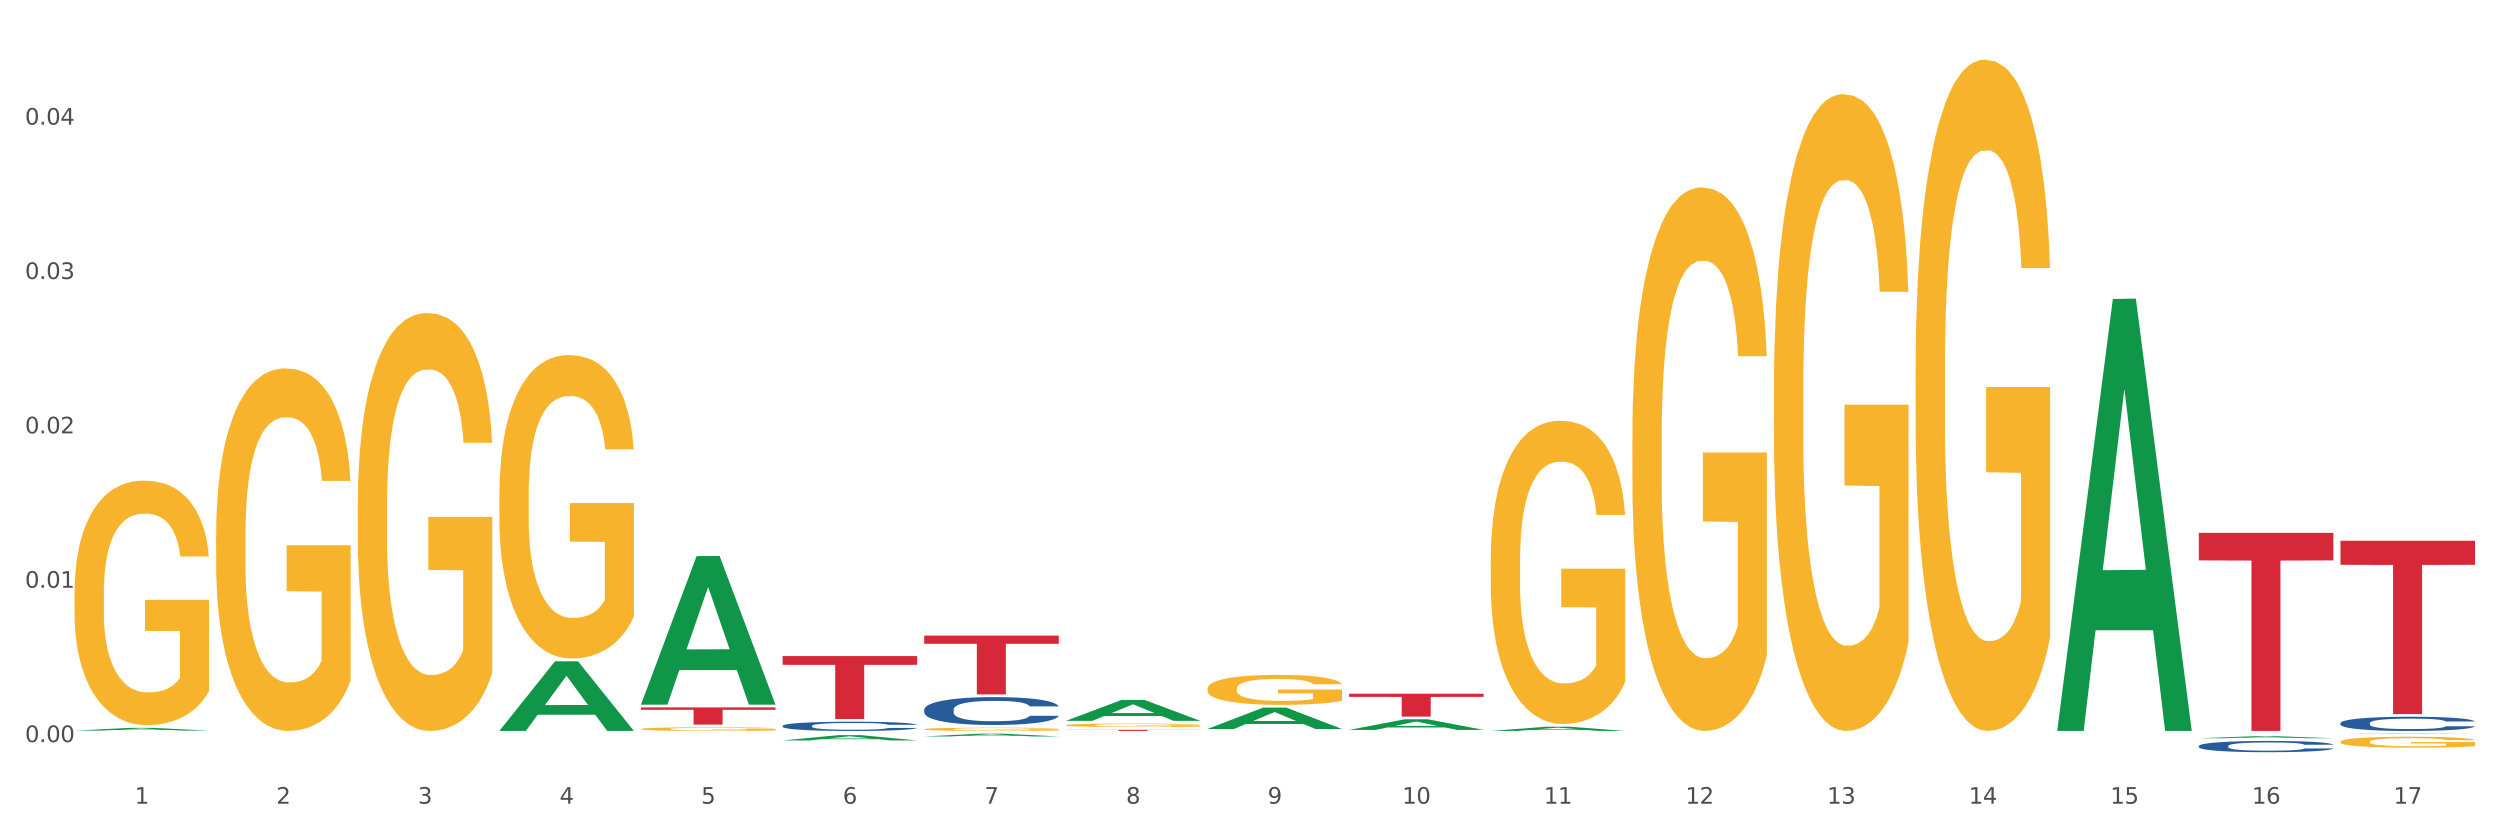 <?xml version="1.0" encoding="utf-8" standalone="no"?>
<!DOCTYPE svg PUBLIC "-//W3C//DTD SVG 1.1//EN"
  "http://www.w3.org/Graphics/SVG/1.1/DTD/svg11.dtd">
<svg xmlns:xlink="http://www.w3.org/1999/xlink" width="1080pt" height="360pt" viewBox="0 0 1080 360" xmlns="http://www.w3.org/2000/svg" version="1.1">
 <rect x="0" y="0" width="1080" height="360" fill="#333333" stroke="none"/>
 <defs>
  <style type="text/css">*{stroke-linejoin: round; stroke-linecap: butt}</style>
 </defs>
 <g id="figure_1">
  <g id="patch_1">
   <path d="M 0 360 
L 1080 360 
L 1080 0 
L 0 0 
z
" style="fill: #ffffff; stroke: #ffffff; stroke-linejoin: miter"/>
  </g>
  <g id="axes_1">
   <g id="matplotlib.axis_1">
    <g id="xtick_1">
     <g id="text_1">
      <!-- 1 -->
      <g style="fill: #4d4d4d" transform="translate(58.182 347.204) scale(0.096 -0.096)">
       <defs>
        <path id="DejaVuSans-31" d="M 794 531 
L 1825 531 
L 1825 4091 
L 703 3866 
L 703 4441 
L 1819 4666 
L 2450 4666 
L 2450 531 
L 3481 531 
L 3481 0 
L 794 0 
L 794 531 
z
" transform="scale(0.016)"/>
       </defs>
       <use xlink:href="#DejaVuSans-31"/>
      </g>
     </g>
    </g>
    <g id="xtick_2">
     <g id="text_2">
      <!-- 2 -->
      <g style="fill: #4d4d4d" transform="translate(119.364 347.204) scale(0.096 -0.096)">
       <defs>
        <path id="DejaVuSans-32" d="M 1228 531 
L 3431 531 
L 3431 0 
L 469 0 
L 469 531 
Q 828 903 1448 1529 
Q 2069 2156 2228 2338 
Q 2531 2678 2651 2914 
Q 2772 3150 2772 3378 
Q 2772 3750 2511 3984 
Q 2250 4219 1831 4219 
Q 1534 4219 1204 4116 
Q 875 4013 500 3803 
L 500 4441 
Q 881 4594 1212 4672 
Q 1544 4750 1819 4750 
Q 2544 4750 2975 4387 
Q 3406 4025 3406 3419 
Q 3406 3131 3298 2873 
Q 3191 2616 2906 2266 
Q 2828 2175 2409 1742 
Q 1991 1309 1228 531 
z
" transform="scale(0.016)"/>
       </defs>
       <use xlink:href="#DejaVuSans-32"/>
      </g>
     </g>
    </g>
    <g id="xtick_3">
     <g id="text_3">
      <!-- 3 -->
      <g style="fill: #4d4d4d" transform="translate(180.545 347.204) scale(0.096 -0.096)">
       <defs>
        <path id="DejaVuSans-33" d="M 2597 2516 
Q 3050 2419 3304 2112 
Q 3559 1806 3559 1356 
Q 3559 666 3084 287 
Q 2609 -91 1734 -91 
Q 1441 -91 1130 -33 
Q 819 25 488 141 
L 488 750 
Q 750 597 1062 519 
Q 1375 441 1716 441 
Q 2309 441 2620 675 
Q 2931 909 2931 1356 
Q 2931 1769 2642 2001 
Q 2353 2234 1838 2234 
L 1294 2234 
L 1294 2753 
L 1863 2753 
Q 2328 2753 2575 2939 
Q 2822 3125 2822 3475 
Q 2822 3834 2567 4026 
Q 2313 4219 1838 4219 
Q 1578 4219 1281 4162 
Q 984 4106 628 3988 
L 628 4550 
Q 988 4650 1302 4700 
Q 1616 4750 1894 4750 
Q 2613 4750 3031 4423 
Q 3450 4097 3450 3541 
Q 3450 3153 3228 2886 
Q 3006 2619 2597 2516 
z
" transform="scale(0.016)"/>
       </defs>
       <use xlink:href="#DejaVuSans-33"/>
      </g>
     </g>
    </g>
    <g id="xtick_4">
     <g id="text_4">
      <!-- 4 -->
      <g style="fill: #4d4d4d" transform="translate(241.726 347.204) scale(0.096 -0.096)">
       <defs>
        <path id="DejaVuSans-34" d="M 2419 4116 
L 825 1625 
L 2419 1625 
L 2419 4116 
z
M 2253 4666 
L 3047 4666 
L 3047 1625 
L 3713 1625 
L 3713 1100 
L 3047 1100 
L 3047 0 
L 2419 0 
L 2419 1100 
L 313 1100 
L 313 1709 
L 2253 4666 
z
" transform="scale(0.016)"/>
       </defs>
       <use xlink:href="#DejaVuSans-34"/>
      </g>
     </g>
    </g>
    <g id="xtick_5">
     <g id="text_5">
      <!-- 5 -->
      <g style="fill: #4d4d4d" transform="translate(302.908 347.204) scale(0.096 -0.096)">
       <defs>
        <path id="DejaVuSans-35" d="M 691 4666 
L 3169 4666 
L 3169 4134 
L 1269 4134 
L 1269 2991 
Q 1406 3038 1543 3061 
Q 1681 3084 1819 3084 
Q 2600 3084 3056 2656 
Q 3513 2228 3513 1497 
Q 3513 744 3044 326 
Q 2575 -91 1722 -91 
Q 1428 -91 1123 -41 
Q 819 9 494 109 
L 494 744 
Q 775 591 1075 516 
Q 1375 441 1709 441 
Q 2250 441 2565 725 
Q 2881 1009 2881 1497 
Q 2881 1984 2565 2268 
Q 2250 2553 1709 2553 
Q 1456 2553 1204 2497 
Q 953 2441 691 2322 
L 691 4666 
z
" transform="scale(0.016)"/>
       </defs>
       <use xlink:href="#DejaVuSans-35"/>
      </g>
     </g>
    </g>
    <g id="xtick_6">
     <g id="text_6">
      <!-- 6 -->
      <g style="fill: #4d4d4d" transform="translate(364.089 347.204) scale(0.096 -0.096)">
       <defs>
        <path id="DejaVuSans-36" d="M 2113 2584 
Q 1688 2584 1439 2293 
Q 1191 2003 1191 1497 
Q 1191 994 1439 701 
Q 1688 409 2113 409 
Q 2538 409 2786 701 
Q 3034 994 3034 1497 
Q 3034 2003 2786 2293 
Q 2538 2584 2113 2584 
z
M 3366 4563 
L 3366 3988 
Q 3128 4100 2886 4159 
Q 2644 4219 2406 4219 
Q 1781 4219 1451 3797 
Q 1122 3375 1075 2522 
Q 1259 2794 1537 2939 
Q 1816 3084 2150 3084 
Q 2853 3084 3261 2657 
Q 3669 2231 3669 1497 
Q 3669 778 3244 343 
Q 2819 -91 2113 -91 
Q 1303 -91 875 529 
Q 447 1150 447 2328 
Q 447 3434 972 4092 
Q 1497 4750 2381 4750 
Q 2619 4750 2861 4703 
Q 3103 4656 3366 4563 
z
" transform="scale(0.016)"/>
       </defs>
       <use xlink:href="#DejaVuSans-36"/>
      </g>
     </g>
    </g>
    <g id="xtick_7">
     <g id="text_7">
      <!-- 7 -->
      <g style="fill: #4d4d4d" transform="translate(425.271 347.204) scale(0.096 -0.096)">
       <defs>
        <path id="DejaVuSans-37" d="M 525 4666 
L 3525 4666 
L 3525 4397 
L 1831 0 
L 1172 0 
L 2766 4134 
L 525 4134 
L 525 4666 
z
" transform="scale(0.016)"/>
       </defs>
       <use xlink:href="#DejaVuSans-37"/>
      </g>
     </g>
    </g>
    <g id="xtick_8">
     <g id="text_8">
      <!-- 8 -->
      <g style="fill: #4d4d4d" transform="translate(486.452 347.204) scale(0.096 -0.096)">
       <defs>
        <path id="DejaVuSans-38" d="M 2034 2216 
Q 1584 2216 1326 1975 
Q 1069 1734 1069 1313 
Q 1069 891 1326 650 
Q 1584 409 2034 409 
Q 2484 409 2743 651 
Q 3003 894 3003 1313 
Q 3003 1734 2745 1975 
Q 2488 2216 2034 2216 
z
M 1403 2484 
Q 997 2584 770 2862 
Q 544 3141 544 3541 
Q 544 4100 942 4425 
Q 1341 4750 2034 4750 
Q 2731 4750 3128 4425 
Q 3525 4100 3525 3541 
Q 3525 3141 3298 2862 
Q 3072 2584 2669 2484 
Q 3125 2378 3379 2068 
Q 3634 1759 3634 1313 
Q 3634 634 3220 271 
Q 2806 -91 2034 -91 
Q 1263 -91 848 271 
Q 434 634 434 1313 
Q 434 1759 690 2068 
Q 947 2378 1403 2484 
z
M 1172 3481 
Q 1172 3119 1398 2916 
Q 1625 2713 2034 2713 
Q 2441 2713 2670 2916 
Q 2900 3119 2900 3481 
Q 2900 3844 2670 4047 
Q 2441 4250 2034 4250 
Q 1625 4250 1398 4047 
Q 1172 3844 1172 3481 
z
" transform="scale(0.016)"/>
       </defs>
       <use xlink:href="#DejaVuSans-38"/>
      </g>
     </g>
    </g>
    <g id="xtick_9">
     <g id="text_9">
      <!-- 9 -->
      <g style="fill: #4d4d4d" transform="translate(547.634 347.204) scale(0.096 -0.096)">
       <defs>
        <path id="DejaVuSans-39" d="M 703 97 
L 703 672 
Q 941 559 1184 500 
Q 1428 441 1663 441 
Q 2288 441 2617 861 
Q 2947 1281 2994 2138 
Q 2813 1869 2534 1725 
Q 2256 1581 1919 1581 
Q 1219 1581 811 2004 
Q 403 2428 403 3163 
Q 403 3881 828 4315 
Q 1253 4750 1959 4750 
Q 2769 4750 3195 4129 
Q 3622 3509 3622 2328 
Q 3622 1225 3098 567 
Q 2575 -91 1691 -91 
Q 1453 -91 1209 -44 
Q 966 3 703 97 
z
M 1959 2075 
Q 2384 2075 2632 2365 
Q 2881 2656 2881 3163 
Q 2881 3666 2632 3958 
Q 2384 4250 1959 4250 
Q 1534 4250 1286 3958 
Q 1038 3666 1038 3163 
Q 1038 2656 1286 2365 
Q 1534 2075 1959 2075 
z
" transform="scale(0.016)"/>
       </defs>
       <use xlink:href="#DejaVuSans-39"/>
      </g>
     </g>
    </g>
    <g id="xtick_10">
     <g id="text_10">
      <!-- 10 -->
      <g style="fill: #4d4d4d" transform="translate(605.761 347.204) scale(0.096 -0.096)">
       <defs>
        <path id="DejaVuSans-30" d="M 2034 4250 
Q 1547 4250 1301 3770 
Q 1056 3291 1056 2328 
Q 1056 1369 1301 889 
Q 1547 409 2034 409 
Q 2525 409 2770 889 
Q 3016 1369 3016 2328 
Q 3016 3291 2770 3770 
Q 2525 4250 2034 4250 
z
M 2034 4750 
Q 2819 4750 3233 4129 
Q 3647 3509 3647 2328 
Q 3647 1150 3233 529 
Q 2819 -91 2034 -91 
Q 1250 -91 836 529 
Q 422 1150 422 2328 
Q 422 3509 836 4129 
Q 1250 4750 2034 4750 
z
" transform="scale(0.016)"/>
       </defs>
       <use xlink:href="#DejaVuSans-31"/>
       <use xlink:href="#DejaVuSans-30" transform="translate(63.623 0)"/>
      </g>
     </g>
    </g>
    <g id="xtick_11">
     <g id="text_11">
      <!-- 11 -->
      <g style="fill: #4d4d4d" transform="translate(666.942 347.204) scale(0.096 -0.096)">
       <use xlink:href="#DejaVuSans-31"/>
       <use xlink:href="#DejaVuSans-31" transform="translate(63.623 0)"/>
      </g>
     </g>
    </g>
    <g id="xtick_12">
     <g id="text_12">
      <!-- 12 -->
      <g style="fill: #4d4d4d" transform="translate(728.124 347.204) scale(0.096 -0.096)">
       <use xlink:href="#DejaVuSans-31"/>
       <use xlink:href="#DejaVuSans-32" transform="translate(63.623 0)"/>
      </g>
     </g>
    </g>
    <g id="xtick_13">
     <g id="text_13">
      <!-- 13 -->
      <g style="fill: #4d4d4d" transform="translate(789.305 347.204) scale(0.096 -0.096)">
       <use xlink:href="#DejaVuSans-31"/>
       <use xlink:href="#DejaVuSans-33" transform="translate(63.623 0)"/>
      </g>
     </g>
    </g>
    <g id="xtick_14">
     <g id="text_14">
      <!-- 14 -->
      <g style="fill: #4d4d4d" transform="translate(850.487 347.204) scale(0.096 -0.096)">
       <use xlink:href="#DejaVuSans-31"/>
       <use xlink:href="#DejaVuSans-34" transform="translate(63.623 0)"/>
      </g>
     </g>
    </g>
    <g id="xtick_15">
     <g id="text_15">
      <!-- 15 -->
      <g style="fill: #4d4d4d" transform="translate(911.668 347.204) scale(0.096 -0.096)">
       <use xlink:href="#DejaVuSans-31"/>
       <use xlink:href="#DejaVuSans-35" transform="translate(63.623 0)"/>
      </g>
     </g>
    </g>
    <g id="xtick_16">
     <g id="text_16">
      <!-- 16 -->
      <g style="fill: #4d4d4d" transform="translate(972.849 347.204) scale(0.096 -0.096)">
       <use xlink:href="#DejaVuSans-31"/>
       <use xlink:href="#DejaVuSans-36" transform="translate(63.623 0)"/>
      </g>
     </g>
    </g>
    <g id="xtick_17">
     <g id="text_17">
      <!-- 17 -->
      <g style="fill: #4d4d4d" transform="translate(1034.031 347.204) scale(0.096 -0.096)">
       <use xlink:href="#DejaVuSans-31"/>
       <use xlink:href="#DejaVuSans-37" transform="translate(63.623 0)"/>
      </g>
     </g>
    </g>
    <g id="xtick_18"/>
    <g id="xtick_19"/>
    <g id="xtick_20"/>
    <g id="xtick_21"/>
    <g id="xtick_22"/>
    <g id="xtick_23"/>
    <g id="xtick_24"/>
    <g id="xtick_25"/>
    <g id="xtick_26"/>
    <g id="xtick_27"/>
    <g id="xtick_28"/>
    <g id="xtick_29"/>
    <g id="xtick_30"/>
    <g id="xtick_31"/>
    <g id="xtick_32"/>
    <g id="xtick_33"/>
   </g>
   <g id="matplotlib.axis_2">
    <g id="ytick_1">
     <g id="text_18">
      <!-- 0.00 -->
      <g style="fill: #4d4d4d" transform="translate(10.8 320.589) scale(0.096 -0.096)">
       <defs>
        <path id="DejaVuSans-2e" d="M 684 794 
L 1344 794 
L 1344 0 
L 684 0 
L 684 794 
z
" transform="scale(0.016)"/>
       </defs>
       <use xlink:href="#DejaVuSans-30"/>
       <use xlink:href="#DejaVuSans-2e" transform="translate(63.623 0)"/>
       <use xlink:href="#DejaVuSans-30" transform="translate(95.41 0)"/>
       <use xlink:href="#DejaVuSans-30" transform="translate(159.033 0)"/>
      </g>
     </g>
    </g>
    <g id="ytick_2">
     <g id="text_19">
      <!-- 0.01 -->
      <g style="fill: #4d4d4d" transform="translate(10.8 253.904) scale(0.096 -0.096)">
       <use xlink:href="#DejaVuSans-30"/>
       <use xlink:href="#DejaVuSans-2e" transform="translate(63.623 0)"/>
       <use xlink:href="#DejaVuSans-30" transform="translate(95.41 0)"/>
       <use xlink:href="#DejaVuSans-31" transform="translate(159.033 0)"/>
      </g>
     </g>
    </g>
    <g id="ytick_3">
     <g id="text_20">
      <!-- 0.02 -->
      <g style="fill: #4d4d4d" transform="translate(10.8 187.219) scale(0.096 -0.096)">
       <use xlink:href="#DejaVuSans-30"/>
       <use xlink:href="#DejaVuSans-2e" transform="translate(63.623 0)"/>
       <use xlink:href="#DejaVuSans-30" transform="translate(95.41 0)"/>
       <use xlink:href="#DejaVuSans-32" transform="translate(159.033 0)"/>
      </g>
     </g>
    </g>
    <g id="ytick_4">
     <g id="text_21">
      <!-- 0.03 -->
      <g style="fill: #4d4d4d" transform="translate(10.8 120.534) scale(0.096 -0.096)">
       <use xlink:href="#DejaVuSans-30"/>
       <use xlink:href="#DejaVuSans-2e" transform="translate(63.623 0)"/>
       <use xlink:href="#DejaVuSans-30" transform="translate(95.41 0)"/>
       <use xlink:href="#DejaVuSans-33" transform="translate(159.033 0)"/>
      </g>
     </g>
    </g>
    <g id="ytick_5">
     <g id="text_22">
      <!-- 0.04 -->
      <g style="fill: #4d4d4d" transform="translate(10.8 53.849) scale(0.096 -0.096)">
       <use xlink:href="#DejaVuSans-30"/>
       <use xlink:href="#DejaVuSans-2e" transform="translate(63.623 0)"/>
       <use xlink:href="#DejaVuSans-30" transform="translate(95.41 0)"/>
       <use xlink:href="#DejaVuSans-34" transform="translate(159.033 0)"/>
      </g>
     </g>
    </g>
    <g id="ytick_6"/>
    <g id="ytick_7"/>
    <g id="ytick_8"/>
    <g id="ytick_9"/>
    <g id="ytick_10"/>
   </g>
   <g id="PolyCollection_1">
    <path d="M 32.175 315.626 
L 32.235 315.625 
L 56.203 314.433 
L 66.15 314.432 
L 90.297 315.628 
L 78.793 315.628 
L 73.58 315.35 
L 48.833 315.35 
L 48.653 315.354 
L 43.62 315.628 
L 32.175 315.628 
L 32.175 315.626 
L 51.949 315.183 
L 70.464 315.182 
L 61.296 314.687 
L 61.176 314.684 
L 61.056 314.688 
L 51.889 315.182 
L 51.949 315.183 
L 32.175 315.626 
z
" clip-path="url(#pd08fc0c678)" style="fill: #109648"/>
    <path d="M 93.356 231.521 
L 93.425 231.378 
L 93.425 226.228 
L 93.562 221.793 
L 94.248 211.064 
L 95.278 202.195 
L 96.033 197.475 
L 96.787 193.612 
L 97.68 189.75 
L 98.778 185.744 
L 100.768 179.879 
L 102.003 176.875 
L 103.512 173.728 
L 106.257 169.151 
L 108.247 166.576 
L 110.306 164.43 
L 113.668 161.855 
L 115.864 160.711 
L 118.197 159.852 
L 121.011 159.28 
L 123.138 159.137 
L 127.804 159.566 
L 131.784 160.854 
L 133.706 161.855 
L 136.176 163.572 
L 137.48 164.716 
L 139.607 167.005 
L 141.803 170.009 
L 143.313 172.584 
L 145.577 177.447 
L 147.293 182.311 
L 148.871 188.319 
L 149.695 192.468 
L 150.312 196.33 
L 150.861 200.765 
L 151.41 207.774 
L 139.058 207.774 
L 138.578 202.767 
L 137.823 198.047 
L 136.725 193.469 
L 135.764 190.608 
L 134.118 187.032 
L 132.608 184.743 
L 131.03 183.026 
L 129.108 181.596 
L 127.599 180.881 
L 125.471 180.308 
L 121.285 180.452 
L 118.472 181.596 
L 116.55 183.026 
L 115.315 184.314 
L 114.217 185.744 
L 112.982 187.747 
L 111.541 190.751 
L 110.512 193.469 
L 109.482 196.902 
L 108.659 200.336 
L 107.904 204.341 
L 107.287 208.632 
L 106.806 213.067 
L 106.394 218.503 
L 106.051 227.515 
L 106.051 247.113 
L 106.189 251.548 
L 106.532 257.413 
L 106.943 261.847 
L 107.63 267.14 
L 108.247 270.716 
L 109.414 275.866 
L 110.718 280.158 
L 111.747 282.876 
L 112.776 285.165 
L 114.56 288.312 
L 116.55 290.887 
L 118.266 292.46 
L 120.599 293.891 
L 122.177 294.463 
L 123.55 294.749 
L 126.912 294.749 
L 129.314 294.32 
L 131.99 293.318 
L 134.049 292.031 
L 135.764 290.457 
L 137.686 287.882 
L 138.921 285.451 
L 138.921 255.553 
L 123.824 255.41 
L 123.824 235.526 
L 151.479 235.526 
L 151.479 293.891 
L 150.312 296.895 
L 149.008 299.613 
L 147.636 302.044 
L 145.577 305.049 
L 143.107 307.91 
L 140.911 309.912 
L 138.578 311.629 
L 135.833 313.202 
L 132.265 314.633 
L 130.069 315.205 
L 127.324 315.634 
L 124.099 315.777 
L 121.285 315.491 
L 118.54 314.776 
L 115.658 313.489 
L 112.845 311.629 
L 110.718 309.769 
L 108.59 307.48 
L 106.326 304.476 
L 104.542 301.615 
L 103.169 299.04 
L 101.66 295.75 
L 100.013 291.459 
L 98.778 287.596 
L 97.68 283.591 
L 96.513 278.441 
L 95.69 274.007 
L 94.866 268.428 
L 94.386 264.279 
L 93.837 257.842 
L 93.425 248.83 
L 93.356 231.521 
z
" clip-path="url(#pd08fc0c678)" style="fill: #f7b32b"/>
    <path d="M 460.445 315.261 
L 518.567 315.261 
L 518.567 315.332 
L 495.704 315.333 
L 495.704 315.777 
L 483.17 315.777 
L 483.17 315.333 
L 460.445 315.332 
L 460.445 315.261 
L 460.445 315.261 
z
" clip-path="url(#pd08fc0c678)" style="fill: #d62839"/>
    <path d="M 399.263 274.581 
L 457.386 274.581 
L 457.386 278.111 
L 434.523 278.135 
L 434.523 299.986 
L 421.989 299.986 
L 421.989 278.135 
L 399.263 278.111 
L 399.263 274.605 
L 399.263 274.581 
z
" clip-path="url(#pd08fc0c678)" style="fill: #d62839"/>
    <path d="M 338.082 283.428 
L 396.204 283.428 
L 396.204 287.206 
L 373.341 287.231 
L 373.341 310.615 
L 360.808 310.615 
L 360.808 287.231 
L 338.082 287.206 
L 338.082 283.453 
L 338.082 283.428 
z
" clip-path="url(#pd08fc0c678)" style="fill: #d62839"/>
    <path d="M 276.901 305.591 
L 335.023 305.591 
L 335.023 306.624 
L 312.16 306.631 
L 312.16 313.026 
L 299.626 313.026 
L 299.626 306.631 
L 276.901 306.624 
L 276.901 305.598 
L 276.901 305.591 
z
" clip-path="url(#pd08fc0c678)" style="fill: #d62839"/>
    <path d="M 338.082 313.576 
L 338.151 313.572 
L 338.151 313.47 
L 338.357 313.331 
L 339.113 313.076 
L 340.074 312.882 
L 341.723 312.656 
L 342.616 312.561 
L 343.784 312.455 
L 346.189 312.284 
L 348.937 312.137 
L 350.861 312.057 
L 352.304 312.006 
L 355.533 311.915 
L 357.387 311.875 
L 359.311 311.842 
L 360.96 311.82 
L 363.708 311.794 
L 365.907 311.783 
L 368.449 311.78 
L 370.578 311.783 
L 373.395 311.798 
L 377.517 311.842 
L 379.097 311.867 
L 381.227 311.911 
L 383.426 311.97 
L 385.212 312.028 
L 387.273 312.112 
L 389.403 312.221 
L 391.464 312.36 
L 392.907 312.488 
L 394.075 312.623 
L 395.105 312.787 
L 395.861 312.966 
L 396.204 313.116 
L 383.632 313.116 
L 383.288 312.981 
L 382.601 312.835 
L 381.914 312.736 
L 381.159 312.656 
L 379.991 312.565 
L 378.96 312.506 
L 377.243 312.437 
L 375.662 312.393 
L 374.357 312.367 
L 372.777 312.346 
L 369.41 312.324 
L 367.006 312.324 
L 365.494 312.331 
L 363.639 312.349 
L 362.059 312.375 
L 360.204 312.419 
L 358.762 312.466 
L 357.319 312.528 
L 356.494 312.572 
L 355.258 312.652 
L 354.433 312.718 
L 353.334 312.831 
L 352.716 312.911 
L 351.616 313.12 
L 351.136 313.273 
L 350.929 313.379 
L 350.792 313.496 
L 350.792 314.065 
L 351.204 314.321 
L 351.548 314.43 
L 352.097 314.554 
L 353.128 314.715 
L 354.639 314.872 
L 356.22 314.985 
L 357.525 315.054 
L 358.762 315.106 
L 359.998 315.146 
L 361.51 315.182 
L 362.746 315.204 
L 364.601 315.226 
L 366.8 315.237 
L 368.517 315.237 
L 372.021 315.219 
L 373.601 315.201 
L 375.113 315.175 
L 376.762 315.135 
L 378.067 315.091 
L 378.823 315.058 
L 380.059 314.989 
L 381.021 314.916 
L 381.846 314.832 
L 382.395 314.759 
L 383.014 314.649 
L 383.494 314.525 
L 383.632 314.459 
L 396.204 314.459 
L 395.93 314.591 
L 395.449 314.719 
L 394.487 314.89 
L 393.731 314.989 
L 392.563 315.109 
L 391.327 315.211 
L 389.609 315.325 
L 388.029 315.409 
L 386.38 315.482 
L 384.594 315.547 
L 381.365 315.639 
L 380.197 315.664 
L 377.723 315.708 
L 375.8 315.734 
L 372.983 315.759 
L 370.097 315.774 
L 367.075 315.777 
L 364.395 315.77 
L 361.441 315.748 
L 359.586 315.726 
L 357.525 315.693 
L 355.12 315.642 
L 352.853 315.58 
L 350.723 315.507 
L 348.731 315.423 
L 346.876 315.328 
L 344.471 315.171 
L 342.685 315.018 
L 341.38 314.876 
L 340.487 314.755 
L 339.594 314.602 
L 339.113 314.496 
L 338.357 314.24 
L 338.082 314.003 
L 338.082 313.576 
z
" clip-path="url(#pd08fc0c678)" style="fill: #255c99"/>
    <path d="M 399.263 306.56 
L 399.332 306.549 
L 399.332 306.241 
L 399.538 305.823 
L 400.294 305.054 
L 401.256 304.471 
L 402.905 303.789 
L 403.798 303.503 
L 404.966 303.184 
L 407.37 302.668 
L 410.118 302.228 
L 412.042 301.986 
L 413.485 301.832 
L 416.714 301.557 
L 418.569 301.436 
L 420.493 301.337 
L 422.141 301.271 
L 424.89 301.195 
L 427.088 301.162 
L 429.63 301.151 
L 431.76 301.162 
L 434.577 301.206 
L 438.699 301.337 
L 440.279 301.414 
L 442.409 301.546 
L 444.607 301.722 
L 446.393 301.898 
L 448.455 302.151 
L 450.584 302.481 
L 452.645 302.899 
L 454.088 303.283 
L 455.256 303.69 
L 456.287 304.185 
L 457.042 304.724 
L 457.386 305.174 
L 444.813 305.174 
L 444.47 304.768 
L 443.783 304.328 
L 443.096 304.031 
L 442.34 303.789 
L 441.172 303.514 
L 440.142 303.338 
L 438.424 303.13 
L 436.844 302.998 
L 435.538 302.921 
L 433.958 302.855 
L 430.592 302.789 
L 428.187 302.789 
L 426.676 302.811 
L 424.821 302.866 
L 423.241 302.943 
L 421.386 303.075 
L 419.943 303.217 
L 418.5 303.404 
L 417.676 303.536 
L 416.439 303.778 
L 415.615 303.976 
L 414.515 304.317 
L 413.897 304.559 
L 412.798 305.185 
L 412.317 305.647 
L 412.111 305.966 
L 411.973 306.318 
L 411.973 308.033 
L 412.386 308.803 
L 412.729 309.132 
L 413.279 309.506 
L 414.309 309.99 
L 415.821 310.463 
L 417.401 310.804 
L 418.706 311.012 
L 419.943 311.166 
L 421.18 311.287 
L 422.691 311.397 
L 423.928 311.463 
L 425.783 311.529 
L 427.981 311.562 
L 429.699 311.562 
L 433.203 311.507 
L 434.783 311.452 
L 436.294 311.375 
L 437.943 311.254 
L 439.248 311.122 
L 440.004 311.023 
L 441.241 310.815 
L 442.203 310.595 
L 443.027 310.342 
L 443.577 310.122 
L 444.195 309.792 
L 444.676 309.418 
L 444.813 309.22 
L 457.386 309.22 
L 457.111 309.616 
L 456.63 310.001 
L 455.668 310.518 
L 454.913 310.815 
L 453.745 311.177 
L 452.508 311.485 
L 450.79 311.826 
L 449.21 312.079 
L 447.561 312.299 
L 445.775 312.497 
L 442.546 312.772 
L 441.378 312.848 
L 438.905 312.98 
L 436.981 313.057 
L 434.164 313.134 
L 431.279 313.178 
L 428.256 313.189 
L 425.577 313.167 
L 422.622 313.101 
L 420.767 313.035 
L 418.706 312.936 
L 416.302 312.783 
L 414.035 312.596 
L 411.905 312.376 
L 409.912 312.123 
L 408.057 311.837 
L 405.653 311.364 
L 403.867 310.903 
L 402.561 310.474 
L 401.668 310.111 
L 400.775 309.649 
L 400.294 309.33 
L 399.538 308.561 
L 399.263 307.846 
L 399.263 306.56 
z
" clip-path="url(#pd08fc0c678)" style="fill: #255c99"/>
    <path d="M 949.896 322.274 
L 949.965 322.269 
L 949.965 322.145 
L 950.171 321.977 
L 950.927 321.666 
L 951.889 321.431 
L 953.537 321.156 
L 954.431 321.04 
L 955.599 320.912 
L 958.003 320.703 
L 960.751 320.526 
L 962.675 320.428 
L 964.118 320.366 
L 967.347 320.255 
L 969.202 320.206 
L 971.125 320.166 
L 972.774 320.139 
L 975.522 320.108 
L 977.721 320.095 
L 980.263 320.091 
L 982.393 320.095 
L 985.209 320.113 
L 989.331 320.166 
L 990.912 320.197 
L 993.041 320.25 
L 995.24 320.321 
L 997.026 320.392 
L 999.087 320.494 
L 1001.217 320.628 
L 1003.278 320.796 
L 1004.721 320.952 
L 1005.889 321.116 
L 1006.919 321.315 
L 1007.675 321.533 
L 1008.019 321.715 
L 995.446 321.715 
L 995.103 321.551 
L 994.415 321.373 
L 993.728 321.253 
L 992.973 321.156 
L 991.805 321.045 
L 990.774 320.974 
L 989.057 320.889 
L 987.477 320.836 
L 986.171 320.805 
L 984.591 320.778 
L 981.225 320.752 
L 978.82 320.752 
L 977.309 320.761 
L 975.454 320.783 
L 973.873 320.814 
L 972.018 320.867 
L 970.576 320.925 
L 969.133 321 
L 968.309 321.054 
L 967.072 321.151 
L 966.247 321.231 
L 965.148 321.369 
L 964.53 321.466 
L 963.431 321.719 
L 962.95 321.906 
L 962.744 322.034 
L 962.606 322.176 
L 962.606 322.868 
L 963.018 323.179 
L 963.362 323.312 
L 963.912 323.463 
L 964.942 323.658 
L 966.454 323.849 
L 968.034 323.987 
L 969.339 324.071 
L 970.576 324.133 
L 971.812 324.182 
L 973.324 324.226 
L 974.56 324.253 
L 976.415 324.279 
L 978.614 324.293 
L 980.331 324.293 
L 983.835 324.271 
L 985.415 324.248 
L 986.927 324.217 
L 988.576 324.169 
L 989.881 324.115 
L 990.637 324.075 
L 991.873 323.991 
L 992.835 323.902 
L 993.66 323.8 
L 994.209 323.712 
L 994.828 323.578 
L 995.309 323.428 
L 995.446 323.348 
L 1008.019 323.348 
L 1007.744 323.507 
L 1007.263 323.663 
L 1006.301 323.871 
L 1005.545 323.991 
L 1004.377 324.137 
L 1003.141 324.262 
L 1001.423 324.399 
L 999.843 324.501 
L 998.194 324.59 
L 996.408 324.67 
L 993.179 324.781 
L 992.011 324.812 
L 989.538 324.865 
L 987.614 324.896 
L 984.797 324.927 
L 981.912 324.945 
L 978.889 324.95 
L 976.209 324.941 
L 973.255 324.914 
L 971.4 324.887 
L 969.339 324.847 
L 966.934 324.785 
L 964.667 324.71 
L 962.538 324.621 
L 960.545 324.519 
L 958.69 324.404 
L 956.286 324.213 
L 954.499 324.027 
L 953.194 323.853 
L 952.301 323.707 
L 951.408 323.521 
L 950.927 323.392 
L 950.171 323.081 
L 949.896 322.793 
L 949.896 322.274 
z
" clip-path="url(#pd08fc0c678)" style="fill: #255c99"/>
    <path d="M 1011.078 312.392 
L 1011.146 312.386 
L 1011.146 312.229 
L 1011.352 312.016 
L 1012.108 311.623 
L 1013.07 311.325 
L 1014.719 310.977 
L 1015.612 310.831 
L 1016.78 310.668 
L 1019.185 310.404 
L 1021.933 310.18 
L 1023.856 310.056 
L 1025.299 309.978 
L 1028.528 309.837 
L 1030.383 309.776 
L 1032.307 309.725 
L 1033.956 309.691 
L 1036.704 309.652 
L 1038.902 309.635 
L 1041.444 309.63 
L 1043.574 309.635 
L 1046.391 309.658 
L 1050.513 309.725 
L 1052.093 309.764 
L 1054.223 309.832 
L 1056.421 309.922 
L 1058.208 310.011 
L 1060.269 310.141 
L 1062.398 310.309 
L 1064.46 310.522 
L 1065.902 310.719 
L 1067.07 310.927 
L 1068.101 311.179 
L 1068.856 311.454 
L 1069.2 311.685 
L 1056.627 311.685 
L 1056.284 311.477 
L 1055.597 311.252 
L 1054.91 311.101 
L 1054.154 310.977 
L 1052.986 310.837 
L 1051.956 310.747 
L 1050.238 310.64 
L 1048.658 310.573 
L 1047.353 310.534 
L 1045.772 310.5 
L 1042.406 310.466 
L 1040.001 310.466 
L 1038.49 310.477 
L 1036.635 310.505 
L 1035.055 310.545 
L 1033.2 310.612 
L 1031.757 310.685 
L 1030.314 310.781 
L 1029.49 310.848 
L 1028.253 310.971 
L 1027.429 311.073 
L 1026.33 311.247 
L 1025.711 311.37 
L 1024.612 311.69 
L 1024.131 311.926 
L 1023.925 312.089 
L 1023.788 312.268 
L 1023.788 313.144 
L 1024.2 313.537 
L 1024.543 313.706 
L 1025.093 313.897 
L 1026.124 314.144 
L 1027.635 314.385 
L 1029.215 314.559 
L 1030.52 314.666 
L 1031.757 314.744 
L 1032.994 314.806 
L 1034.505 314.862 
L 1035.742 314.896 
L 1037.597 314.93 
L 1039.795 314.946 
L 1041.513 314.946 
L 1045.017 314.918 
L 1046.597 314.89 
L 1048.108 314.851 
L 1049.757 314.789 
L 1051.063 314.722 
L 1051.818 314.671 
L 1053.055 314.565 
L 1054.017 314.452 
L 1054.841 314.323 
L 1055.391 314.211 
L 1056.009 314.043 
L 1056.49 313.852 
L 1056.627 313.751 
L 1069.2 313.751 
L 1068.925 313.953 
L 1068.444 314.149 
L 1067.482 314.413 
L 1066.727 314.565 
L 1065.559 314.75 
L 1064.322 314.907 
L 1062.605 315.081 
L 1061.024 315.21 
L 1059.376 315.323 
L 1057.589 315.424 
L 1054.36 315.564 
L 1053.192 315.603 
L 1050.719 315.671 
L 1048.795 315.71 
L 1045.979 315.749 
L 1043.093 315.772 
L 1040.07 315.777 
L 1037.391 315.766 
L 1034.437 315.732 
L 1032.582 315.699 
L 1030.52 315.648 
L 1028.116 315.57 
L 1025.849 315.474 
L 1023.719 315.362 
L 1021.727 315.233 
L 1019.872 315.087 
L 1017.467 314.845 
L 1015.681 314.61 
L 1014.375 314.391 
L 1013.482 314.205 
L 1012.589 313.97 
L 1012.108 313.807 
L 1011.352 313.414 
L 1011.078 313.049 
L 1011.078 312.392 
z
" clip-path="url(#pd08fc0c678)" style="fill: #255c99"/>
    <path d="M 949.896 230.2 
L 1008.019 230.2 
L 1008.019 242.092 
L 985.155 242.173 
L 985.155 315.777 
L 972.622 315.777 
L 972.622 242.173 
L 949.896 242.092 
L 949.896 230.28 
L 949.896 230.2 
z
" clip-path="url(#pd08fc0c678)" style="fill: #d62839"/>
    <path d="M 1011.078 320.447 
L 1011.146 320.443 
L 1011.146 320.287 
L 1011.284 320.154 
L 1011.97 319.83 
L 1012.999 319.563 
L 1013.754 319.421 
L 1014.509 319.305 
L 1015.401 319.188 
L 1016.499 319.068 
L 1018.489 318.891 
L 1019.724 318.8 
L 1021.234 318.705 
L 1023.978 318.567 
L 1025.969 318.49 
L 1028.027 318.425 
L 1031.39 318.348 
L 1033.585 318.313 
L 1035.919 318.287 
L 1038.732 318.27 
L 1040.859 318.266 
L 1045.526 318.279 
L 1049.506 318.317 
L 1051.427 318.348 
L 1053.897 318.399 
L 1055.201 318.434 
L 1057.328 318.503 
L 1059.524 318.593 
L 1061.034 318.671 
L 1063.299 318.818 
L 1065.014 318.964 
L 1066.592 319.145 
L 1067.416 319.27 
L 1068.033 319.386 
L 1068.582 319.52 
L 1069.131 319.731 
L 1056.78 319.731 
L 1056.299 319.58 
L 1055.544 319.438 
L 1054.446 319.3 
L 1053.486 319.214 
L 1051.839 319.106 
L 1050.329 319.037 
L 1048.751 318.986 
L 1046.829 318.943 
L 1045.32 318.921 
L 1043.192 318.904 
L 1039.007 318.908 
L 1036.193 318.943 
L 1034.272 318.986 
L 1033.037 319.024 
L 1031.939 319.068 
L 1030.703 319.128 
L 1029.262 319.218 
L 1028.233 319.3 
L 1027.204 319.404 
L 1026.38 319.507 
L 1025.625 319.628 
L 1025.008 319.757 
L 1024.527 319.891 
L 1024.116 320.055 
L 1023.773 320.326 
L 1023.773 320.917 
L 1023.91 321.05 
L 1024.253 321.227 
L 1024.665 321.361 
L 1025.351 321.52 
L 1025.969 321.628 
L 1027.135 321.783 
L 1028.439 321.912 
L 1029.468 321.994 
L 1030.498 322.063 
L 1032.282 322.158 
L 1034.272 322.236 
L 1035.987 322.283 
L 1038.32 322.326 
L 1039.899 322.343 
L 1041.271 322.352 
L 1044.634 322.352 
L 1047.035 322.339 
L 1049.712 322.309 
L 1051.77 322.27 
L 1053.486 322.223 
L 1055.407 322.145 
L 1056.642 322.072 
L 1056.642 321.171 
L 1041.546 321.167 
L 1041.546 320.568 
L 1069.2 320.568 
L 1069.2 322.326 
L 1068.033 322.417 
L 1066.73 322.499 
L 1065.357 322.572 
L 1063.299 322.662 
L 1060.828 322.749 
L 1058.632 322.809 
L 1056.299 322.861 
L 1053.554 322.908 
L 1049.986 322.951 
L 1047.79 322.969 
L 1045.045 322.981 
L 1041.82 322.986 
L 1039.007 322.977 
L 1036.262 322.956 
L 1033.38 322.917 
L 1030.566 322.861 
L 1028.439 322.805 
L 1026.312 322.736 
L 1024.047 322.645 
L 1022.263 322.559 
L 1020.891 322.481 
L 1019.381 322.382 
L 1017.734 322.253 
L 1016.499 322.137 
L 1015.401 322.016 
L 1014.234 321.861 
L 1013.411 321.727 
L 1012.587 321.559 
L 1012.107 321.434 
L 1011.558 321.24 
L 1011.146 320.968 
L 1011.078 320.447 
z
" clip-path="url(#pd08fc0c678)" style="fill: #f7b32b"/>
    <path d="M 766.352 167.78 
L 766.421 167.529 
L 766.421 158.483 
L 766.558 150.693 
L 767.244 131.848 
L 768.273 116.27 
L 769.028 107.978 
L 769.783 101.193 
L 770.675 94.409 
L 771.773 87.374 
L 773.763 77.072 
L 774.998 71.795 
L 776.508 66.267 
L 779.253 58.226 
L 781.243 53.704 
L 783.301 49.935 
L 786.664 45.412 
L 788.86 43.402 
L 791.193 41.894 
L 794.006 40.889 
L 796.134 40.638 
L 800.8 41.391 
L 804.78 43.653 
L 806.701 45.412 
L 809.172 48.427 
L 810.476 50.437 
L 812.603 54.457 
L 814.799 59.734 
L 816.308 64.257 
L 818.573 72.8 
L 820.288 81.343 
L 821.867 91.896 
L 822.69 99.183 
L 823.308 105.968 
L 823.857 113.757 
L 824.406 126.069 
L 812.054 126.069 
L 811.574 117.275 
L 810.819 108.983 
L 809.721 100.942 
L 808.76 95.917 
L 807.113 89.635 
L 805.603 85.615 
L 804.025 82.6 
L 802.104 80.087 
L 800.594 78.83 
L 798.467 77.825 
L 794.281 78.077 
L 791.467 80.087 
L 789.546 82.6 
L 788.311 84.861 
L 787.213 87.374 
L 785.978 90.891 
L 784.537 96.168 
L 783.507 100.942 
L 782.478 106.973 
L 781.655 113.003 
L 780.9 120.039 
L 780.282 127.577 
L 779.802 135.366 
L 779.39 144.914 
L 779.047 160.744 
L 779.047 195.168 
L 779.184 202.957 
L 779.527 213.259 
L 779.939 221.049 
L 780.625 230.346 
L 781.243 236.628 
L 782.409 245.673 
L 783.713 253.211 
L 784.743 257.985 
L 785.772 262.006 
L 787.556 267.534 
L 789.546 272.056 
L 791.262 274.82 
L 793.595 277.333 
L 795.173 278.338 
L 796.545 278.841 
L 799.908 278.841 
L 802.31 278.087 
L 804.986 276.328 
L 807.044 274.067 
L 808.76 271.303 
L 810.681 266.78 
L 811.917 262.508 
L 811.917 209.993 
L 796.82 209.742 
L 796.82 174.815 
L 824.474 174.815 
L 824.474 277.333 
L 823.308 282.61 
L 822.004 287.384 
L 820.632 291.655 
L 818.573 296.932 
L 816.103 301.958 
L 813.907 305.475 
L 811.574 308.491 
L 808.829 311.254 
L 805.26 313.767 
L 803.064 314.772 
L 800.32 315.526 
L 797.094 315.777 
L 794.281 315.275 
L 791.536 314.018 
L 788.654 311.757 
L 785.84 308.491 
L 783.713 305.224 
L 781.586 301.204 
L 779.321 295.927 
L 777.537 290.902 
L 776.165 286.379 
L 774.655 280.6 
L 773.008 273.062 
L 771.773 266.277 
L 770.675 259.242 
L 769.509 250.196 
L 768.685 242.407 
L 767.862 232.607 
L 767.381 225.32 
L 766.832 214.013 
L 766.421 198.183 
L 766.352 167.78 
z
" clip-path="url(#pd08fc0c678)" style="fill: #f7b32b"/>
    <path d="M 705.171 189.466 
L 705.239 189.251 
L 705.239 181.531 
L 705.376 174.883 
L 706.063 158.799 
L 707.092 145.503 
L 707.847 138.426 
L 708.602 132.636 
L 709.494 126.846 
L 710.592 120.841 
L 712.582 112.049 
L 713.817 107.545 
L 715.327 102.827 
L 718.071 95.965 
L 720.061 92.105 
L 722.12 88.888 
L 725.483 85.028 
L 727.678 83.312 
L 730.012 82.026 
L 732.825 81.168 
L 734.952 80.953 
L 739.619 81.597 
L 743.599 83.527 
L 745.52 85.028 
L 747.99 87.601 
L 749.294 89.317 
L 751.421 92.748 
L 753.617 97.252 
L 755.127 101.112 
L 757.391 108.403 
L 759.107 115.695 
L 760.685 124.701 
L 761.509 130.921 
L 762.126 136.711 
L 762.675 143.359 
L 763.224 153.867 
L 750.872 153.867 
L 750.392 146.361 
L 749.637 139.284 
L 748.539 132.422 
L 747.579 128.133 
L 745.932 122.771 
L 744.422 119.34 
L 742.844 116.767 
L 740.922 114.622 
L 739.413 113.55 
L 737.285 112.692 
L 733.099 112.907 
L 730.286 114.622 
L 728.365 116.767 
L 727.129 118.697 
L 726.031 120.841 
L 724.796 123.844 
L 723.355 128.347 
L 722.326 132.422 
L 721.297 137.569 
L 720.473 142.715 
L 719.718 148.72 
L 719.101 155.154 
L 718.62 161.802 
L 718.209 169.951 
L 717.866 183.461 
L 717.866 212.841 
L 718.003 219.489 
L 718.346 228.281 
L 718.758 234.929 
L 719.444 242.864 
L 720.061 248.225 
L 721.228 255.946 
L 722.532 262.379 
L 723.561 266.454 
L 724.59 269.885 
L 726.375 274.603 
L 728.365 278.463 
L 730.08 280.822 
L 732.413 282.966 
L 733.992 283.824 
L 735.364 284.253 
L 738.726 284.253 
L 741.128 283.61 
L 743.804 282.109 
L 745.863 280.178 
L 747.579 277.82 
L 749.5 273.959 
L 750.735 270.314 
L 750.735 225.493 
L 735.638 225.279 
L 735.638 195.47 
L 763.293 195.47 
L 763.293 282.966 
L 762.126 287.47 
L 760.823 291.544 
L 759.45 295.19 
L 757.391 299.694 
L 754.921 303.983 
L 752.725 306.985 
L 750.392 309.558 
L 747.647 311.917 
L 744.079 314.062 
L 741.883 314.92 
L 739.138 315.563 
L 735.913 315.777 
L 733.099 315.348 
L 730.355 314.276 
L 727.473 312.346 
L 724.659 309.558 
L 722.532 306.77 
L 720.405 303.339 
L 718.14 298.836 
L 716.356 294.547 
L 714.983 290.687 
L 713.474 285.754 
L 711.827 279.321 
L 710.592 273.53 
L 709.494 267.526 
L 708.327 259.806 
L 707.504 253.158 
L 706.68 244.794 
L 706.2 238.575 
L 705.651 228.925 
L 705.239 215.414 
L 705.171 189.466 
z
" clip-path="url(#pd08fc0c678)" style="fill: #f7b32b"/>
    <path d="M 643.989 242.302 
L 644.058 242.182 
L 644.058 237.875 
L 644.195 234.166 
L 644.881 225.193 
L 645.911 217.776 
L 646.665 213.828 
L 647.42 210.597 
L 648.312 207.367 
L 649.41 204.017 
L 651.4 199.112 
L 652.635 196.6 
L 654.145 193.968 
L 656.89 190.139 
L 658.88 187.986 
L 660.939 186.191 
L 664.301 184.038 
L 666.497 183.081 
L 668.83 182.363 
L 671.644 181.884 
L 673.771 181.765 
L 678.437 182.123 
L 682.417 183.2 
L 684.339 184.038 
L 686.809 185.473 
L 688.113 186.43 
L 690.24 188.345 
L 692.436 190.857 
L 693.946 193.011 
L 696.21 197.078 
L 697.926 201.146 
L 699.504 206.171 
L 700.327 209.64 
L 700.945 212.871 
L 701.494 216.579 
L 702.043 222.442 
L 689.691 222.442 
L 689.211 218.254 
L 688.456 214.306 
L 687.358 210.478 
L 686.397 208.085 
L 684.75 205.094 
L 683.241 203.18 
L 681.662 201.744 
L 679.741 200.548 
L 678.231 199.95 
L 676.104 199.471 
L 671.918 199.591 
L 669.105 200.548 
L 667.183 201.744 
L 665.948 202.821 
L 664.85 204.017 
L 663.615 205.692 
L 662.174 208.205 
L 661.145 210.478 
L 660.115 213.349 
L 659.292 216.221 
L 658.537 219.57 
L 657.919 223.16 
L 657.439 226.868 
L 657.027 231.415 
L 656.684 238.952 
L 656.684 255.342 
L 656.821 259.051 
L 657.164 263.956 
L 657.576 267.665 
L 658.262 272.092 
L 658.88 275.083 
L 660.047 279.39 
L 661.35 282.979 
L 662.38 285.252 
L 663.409 287.166 
L 665.193 289.798 
L 667.183 291.952 
L 668.899 293.268 
L 671.232 294.464 
L 672.81 294.943 
L 674.183 295.182 
L 677.545 295.182 
L 679.947 294.823 
L 682.623 293.986 
L 684.682 292.909 
L 686.397 291.593 
L 688.319 289.439 
L 689.554 287.406 
L 689.554 262.401 
L 674.457 262.281 
L 674.457 245.652 
L 702.112 245.652 
L 702.112 294.464 
L 700.945 296.977 
L 699.641 299.25 
L 698.269 301.284 
L 696.21 303.796 
L 693.74 306.189 
L 691.544 307.864 
L 689.211 309.3 
L 686.466 310.616 
L 682.898 311.812 
L 680.702 312.291 
L 677.957 312.649 
L 674.732 312.769 
L 671.918 312.53 
L 669.173 311.932 
L 666.291 310.855 
L 663.478 309.3 
L 661.35 307.744 
L 659.223 305.83 
L 656.959 303.318 
L 655.174 300.925 
L 653.802 298.771 
L 652.292 296.02 
L 650.645 292.43 
L 649.41 289.2 
L 648.312 285.85 
L 647.146 281.543 
L 646.322 277.835 
L 645.499 273.169 
L 645.018 269.699 
L 644.47 264.315 
L 644.058 256.778 
L 643.989 242.302 
z
" clip-path="url(#pd08fc0c678)" style="fill: #f7b32b"/>
    <path d="M 521.626 297.536 
L 521.695 297.524 
L 521.695 297.098 
L 521.832 296.731 
L 522.518 295.844 
L 523.548 295.11 
L 524.303 294.719 
L 525.057 294.4 
L 525.949 294.08 
L 527.047 293.749 
L 529.037 293.264 
L 530.273 293.015 
L 531.782 292.755 
L 534.527 292.376 
L 536.517 292.163 
L 538.576 291.985 
L 541.938 291.772 
L 544.134 291.678 
L 546.467 291.607 
L 549.281 291.559 
L 551.408 291.547 
L 556.074 291.583 
L 560.054 291.689 
L 561.976 291.772 
L 564.446 291.914 
L 565.75 292.009 
L 567.877 292.198 
L 570.073 292.447 
L 571.583 292.66 
L 573.847 293.062 
L 575.563 293.465 
L 577.141 293.962 
L 577.965 294.305 
L 578.582 294.625 
L 579.131 294.992 
L 579.68 295.572 
L 567.328 295.572 
L 566.848 295.157 
L 566.093 294.767 
L 564.995 294.388 
L 564.034 294.151 
L 562.387 293.855 
L 560.878 293.666 
L 559.299 293.524 
L 557.378 293.406 
L 555.868 293.346 
L 553.741 293.299 
L 549.555 293.311 
L 546.742 293.406 
L 544.82 293.524 
L 543.585 293.63 
L 542.487 293.749 
L 541.252 293.915 
L 539.811 294.163 
L 538.782 294.388 
L 537.752 294.672 
L 536.929 294.956 
L 536.174 295.287 
L 535.556 295.643 
L 535.076 296.009 
L 534.664 296.459 
L 534.321 297.205 
L 534.321 298.826 
L 534.459 299.193 
L 534.802 299.679 
L 535.213 300.045 
L 535.9 300.483 
L 536.517 300.779 
L 537.684 301.205 
L 538.988 301.56 
L 540.017 301.785 
L 541.046 301.975 
L 542.83 302.235 
L 544.82 302.448 
L 546.536 302.578 
L 548.869 302.697 
L 550.447 302.744 
L 551.82 302.768 
L 555.182 302.768 
L 557.584 302.732 
L 560.26 302.649 
L 562.319 302.543 
L 564.034 302.413 
L 565.956 302.2 
L 567.191 301.998 
L 567.191 299.525 
L 552.094 299.513 
L 552.094 297.868 
L 579.749 297.868 
L 579.749 302.697 
L 578.582 302.945 
L 577.278 303.17 
L 575.906 303.371 
L 573.847 303.62 
L 571.377 303.857 
L 569.181 304.022 
L 566.848 304.164 
L 564.103 304.295 
L 560.535 304.413 
L 558.339 304.46 
L 555.594 304.496 
L 552.369 304.508 
L 549.555 304.484 
L 546.81 304.425 
L 543.928 304.318 
L 541.115 304.164 
L 538.988 304.01 
L 536.86 303.821 
L 534.596 303.573 
L 532.812 303.336 
L 531.439 303.123 
L 529.93 302.851 
L 528.283 302.495 
L 527.047 302.176 
L 525.949 301.845 
L 524.783 301.418 
L 523.959 301.052 
L 523.136 300.59 
L 522.656 300.247 
L 522.107 299.714 
L 521.695 298.968 
L 521.626 297.536 
z
" clip-path="url(#pd08fc0c678)" style="fill: #f7b32b"/>
    <path d="M 460.445 313.281 
L 460.514 313.28 
L 460.514 313.23 
L 460.651 313.187 
L 461.337 313.084 
L 462.366 312.998 
L 463.121 312.952 
L 463.876 312.915 
L 464.768 312.878 
L 465.866 312.839 
L 467.856 312.782 
L 469.091 312.753 
L 470.601 312.723 
L 473.346 312.678 
L 475.336 312.654 
L 477.394 312.633 
L 480.757 312.608 
L 482.953 312.597 
L 485.286 312.589 
L 488.099 312.583 
L 490.227 312.582 
L 494.893 312.586 
L 498.873 312.598 
L 500.794 312.608 
L 503.265 312.624 
L 504.568 312.636 
L 506.696 312.658 
L 508.892 312.687 
L 510.401 312.712 
L 512.666 312.759 
L 514.381 312.806 
L 515.96 312.864 
L 516.783 312.904 
L 517.401 312.941 
L 517.95 312.984 
L 518.499 313.052 
L 506.147 313.052 
L 505.666 313.003 
L 504.912 312.958 
L 503.814 312.914 
L 502.853 312.886 
L 501.206 312.851 
L 499.696 312.829 
L 498.118 312.813 
L 496.197 312.799 
L 494.687 312.792 
L 492.56 312.786 
L 488.374 312.788 
L 485.56 312.799 
L 483.639 312.813 
L 482.404 312.825 
L 481.306 312.839 
L 480.071 312.858 
L 478.63 312.887 
L 477.6 312.914 
L 476.571 312.947 
L 475.747 312.98 
L 474.993 313.019 
L 474.375 313.06 
L 473.895 313.103 
L 473.483 313.156 
L 473.14 313.243 
L 473.14 313.432 
L 473.277 313.475 
L 473.62 313.532 
L 474.032 313.575 
L 474.718 313.626 
L 475.336 313.66 
L 476.502 313.71 
L 477.806 313.752 
L 478.835 313.778 
L 479.865 313.8 
L 481.649 313.83 
L 483.639 313.855 
L 485.354 313.87 
L 487.688 313.884 
L 489.266 313.89 
L 490.638 313.893 
L 494.001 313.893 
L 496.403 313.888 
L 499.079 313.879 
L 501.137 313.866 
L 502.853 313.851 
L 504.774 313.826 
L 506.01 313.803 
L 506.01 313.514 
L 490.913 313.512 
L 490.913 313.32 
L 518.567 313.32 
L 518.567 313.884 
L 517.401 313.913 
L 516.097 313.94 
L 514.724 313.963 
L 512.666 313.992 
L 510.195 314.02 
L 508 314.039 
L 505.666 314.056 
L 502.922 314.071 
L 499.353 314.085 
L 497.157 314.09 
L 494.413 314.094 
L 491.187 314.096 
L 488.374 314.093 
L 485.629 314.086 
L 482.747 314.074 
L 479.933 314.056 
L 477.806 314.038 
L 475.679 314.016 
L 473.414 313.987 
L 471.63 313.959 
L 470.258 313.934 
L 468.748 313.902 
L 467.101 313.861 
L 465.866 313.823 
L 464.768 313.785 
L 463.601 313.735 
L 462.778 313.692 
L 461.955 313.638 
L 461.474 313.598 
L 460.925 313.536 
L 460.514 313.449 
L 460.445 313.281 
z
" clip-path="url(#pd08fc0c678)" style="fill: #f7b32b"/>
    <path d="M 399.263 315.012 
L 399.332 315.01 
L 399.332 314.964 
L 399.469 314.923 
L 400.156 314.826 
L 401.185 314.745 
L 401.94 314.702 
L 402.695 314.667 
L 403.587 314.632 
L 404.685 314.596 
L 406.675 314.543 
L 407.91 314.515 
L 409.419 314.487 
L 412.164 314.445 
L 414.154 314.422 
L 416.213 314.402 
L 419.575 314.379 
L 421.771 314.368 
L 424.104 314.361 
L 426.918 314.355 
L 429.045 314.354 
L 433.711 314.358 
L 437.691 314.37 
L 439.613 314.379 
L 442.083 314.394 
L 443.387 314.405 
L 445.514 314.426 
L 447.71 314.453 
L 449.22 314.476 
L 451.484 314.52 
L 453.2 314.565 
L 454.778 314.619 
L 455.602 314.657 
L 456.219 314.692 
L 456.768 314.732 
L 457.317 314.796 
L 444.965 314.796 
L 444.485 314.75 
L 443.73 314.708 
L 442.632 314.666 
L 441.672 314.64 
L 440.025 314.608 
L 438.515 314.587 
L 436.937 314.571 
L 435.015 314.558 
L 433.506 314.552 
L 431.378 314.546 
L 427.192 314.548 
L 424.379 314.558 
L 422.458 314.571 
L 421.222 314.583 
L 420.124 314.596 
L 418.889 314.614 
L 417.448 314.641 
L 416.419 314.666 
L 415.39 314.697 
L 414.566 314.728 
L 413.811 314.765 
L 413.194 314.804 
L 412.713 314.844 
L 412.302 314.893 
L 411.958 314.975 
L 411.958 315.153 
L 412.096 315.194 
L 412.439 315.247 
L 412.851 315.287 
L 413.537 315.335 
L 414.154 315.368 
L 415.321 315.415 
L 416.625 315.454 
L 417.654 315.478 
L 418.683 315.499 
L 420.468 315.528 
L 422.458 315.551 
L 424.173 315.565 
L 426.506 315.578 
L 428.084 315.584 
L 429.457 315.586 
L 432.819 315.586 
L 435.221 315.582 
L 437.897 315.573 
L 439.956 315.562 
L 441.672 315.547 
L 443.593 315.524 
L 444.828 315.502 
L 444.828 315.23 
L 429.731 315.229 
L 429.731 315.048 
L 457.386 315.048 
L 457.386 315.578 
L 456.219 315.606 
L 454.915 315.63 
L 453.543 315.653 
L 451.484 315.68 
L 449.014 315.706 
L 446.818 315.724 
L 444.485 315.74 
L 441.74 315.754 
L 438.172 315.767 
L 435.976 315.772 
L 433.231 315.776 
L 430.006 315.777 
L 427.192 315.775 
L 424.448 315.768 
L 421.565 315.757 
L 418.752 315.74 
L 416.625 315.723 
L 414.497 315.702 
L 412.233 315.675 
L 410.449 315.649 
L 409.076 315.625 
L 407.567 315.595 
L 405.92 315.556 
L 404.685 315.521 
L 403.587 315.485 
L 402.42 315.438 
L 401.597 315.398 
L 400.773 315.347 
L 400.293 315.309 
L 399.744 315.251 
L 399.332 315.169 
L 399.263 315.012 
z
" clip-path="url(#pd08fc0c678)" style="fill: #f7b32b"/>
    <path d="M 276.901 314.924 
L 276.969 314.922 
L 276.969 314.87 
L 277.107 314.825 
L 277.793 314.716 
L 278.822 314.627 
L 279.577 314.579 
L 280.332 314.54 
L 281.224 314.5 
L 282.322 314.46 
L 284.312 314.4 
L 285.547 314.37 
L 287.057 314.338 
L 289.801 314.292 
L 291.792 314.266 
L 293.85 314.244 
L 297.213 314.218 
L 299.408 314.206 
L 301.742 314.198 
L 304.555 314.192 
L 306.682 314.19 
L 311.349 314.195 
L 315.329 314.208 
L 317.25 314.218 
L 319.72 314.235 
L 321.024 314.247 
L 323.152 314.27 
L 325.347 314.3 
L 326.857 314.327 
L 329.122 314.376 
L 330.837 314.425 
L 332.415 314.486 
L 333.239 314.528 
L 333.856 314.567 
L 334.405 314.612 
L 334.954 314.683 
L 322.603 314.683 
L 322.122 314.632 
L 321.367 314.585 
L 320.269 314.538 
L 319.309 314.509 
L 317.662 314.473 
L 316.152 314.45 
L 314.574 314.432 
L 312.652 314.418 
L 311.143 314.411 
L 309.015 314.405 
L 304.83 314.406 
L 302.016 314.418 
L 300.095 314.432 
L 298.86 314.445 
L 297.762 314.46 
L 296.526 314.48 
L 295.085 314.511 
L 294.056 314.538 
L 293.027 314.573 
L 292.203 314.608 
L 291.448 314.648 
L 290.831 314.692 
L 290.35 314.737 
L 289.939 314.792 
L 289.596 314.883 
L 289.596 315.082 
L 289.733 315.127 
L 290.076 315.186 
L 290.488 315.231 
L 291.174 315.285 
L 291.792 315.321 
L 292.958 315.373 
L 294.262 315.416 
L 295.291 315.444 
L 296.321 315.467 
L 298.105 315.499 
L 300.095 315.525 
L 301.81 315.541 
L 304.143 315.556 
L 305.722 315.561 
L 307.094 315.564 
L 310.457 315.564 
L 312.858 315.56 
L 315.535 315.55 
L 317.593 315.537 
L 319.309 315.521 
L 321.23 315.495 
L 322.465 315.47 
L 322.465 315.167 
L 307.369 315.166 
L 307.369 314.964 
L 335.023 314.964 
L 335.023 315.556 
L 333.856 315.586 
L 332.553 315.614 
L 331.18 315.638 
L 329.122 315.669 
L 326.651 315.698 
L 324.455 315.718 
L 322.122 315.735 
L 319.377 315.751 
L 315.809 315.766 
L 313.613 315.772 
L 310.868 315.776 
L 307.643 315.777 
L 304.83 315.774 
L 302.085 315.767 
L 299.203 315.754 
L 296.389 315.735 
L 294.262 315.716 
L 292.135 315.693 
L 289.87 315.663 
L 288.086 315.634 
L 286.714 315.608 
L 285.204 315.574 
L 283.557 315.531 
L 282.322 315.492 
L 281.224 315.451 
L 280.057 315.399 
L 279.234 315.354 
L 278.41 315.298 
L 277.93 315.256 
L 277.381 315.19 
L 276.969 315.099 
L 276.901 314.924 
z
" clip-path="url(#pd08fc0c678)" style="fill: #f7b32b"/>
    <path d="M 215.719 213.982 
L 215.788 213.863 
L 215.788 209.552 
L 215.925 205.841 
L 216.611 196.861 
L 217.641 189.438 
L 218.395 185.487 
L 219.15 182.254 
L 220.042 179.021 
L 221.14 175.669 
L 223.13 170.76 
L 224.366 168.246 
L 225.875 165.612 
L 228.62 161.78 
L 230.61 159.625 
L 232.669 157.829 
L 236.031 155.674 
L 238.227 154.716 
L 240.56 153.998 
L 243.374 153.519 
L 245.501 153.399 
L 250.167 153.758 
L 254.147 154.836 
L 256.069 155.674 
L 258.539 157.111 
L 259.843 158.069 
L 261.97 159.984 
L 264.166 162.499 
L 265.676 164.654 
L 267.94 168.725 
L 269.656 172.795 
L 271.234 177.824 
L 272.057 181.296 
L 272.675 184.529 
L 273.224 188.24 
L 273.773 194.107 
L 261.421 194.107 
L 260.941 189.917 
L 260.186 185.966 
L 259.088 182.134 
L 258.127 179.74 
L 256.48 176.746 
L 254.971 174.831 
L 253.392 173.394 
L 251.471 172.197 
L 249.961 171.598 
L 247.834 171.119 
L 243.648 171.239 
L 240.835 172.197 
L 238.913 173.394 
L 237.678 174.472 
L 236.58 175.669 
L 235.345 177.345 
L 233.904 179.859 
L 232.875 182.134 
L 231.845 185.008 
L 231.022 187.881 
L 230.267 191.234 
L 229.649 194.826 
L 229.169 198.537 
L 228.757 203.087 
L 228.414 210.63 
L 228.414 227.033 
L 228.551 230.744 
L 228.895 235.653 
L 229.306 239.365 
L 229.993 243.795 
L 230.61 246.788 
L 231.777 251.098 
L 233.08 254.69 
L 234.11 256.965 
L 235.139 258.881 
L 236.923 261.515 
L 238.913 263.67 
L 240.629 264.987 
L 242.962 266.184 
L 244.54 266.663 
L 245.913 266.903 
L 249.275 266.903 
L 251.677 266.543 
L 254.353 265.705 
L 256.412 264.628 
L 258.127 263.311 
L 260.049 261.156 
L 261.284 259.12 
L 261.284 234.097 
L 246.187 233.977 
L 246.187 217.335 
L 273.842 217.335 
L 273.842 266.184 
L 272.675 268.699 
L 271.371 270.973 
L 269.999 273.009 
L 267.94 275.523 
L 265.47 277.918 
L 263.274 279.594 
L 260.941 281.031 
L 258.196 282.348 
L 254.628 283.545 
L 252.432 284.024 
L 249.687 284.383 
L 246.462 284.503 
L 243.648 284.263 
L 240.903 283.665 
L 238.021 282.587 
L 235.208 281.031 
L 233.08 279.474 
L 230.953 277.559 
L 228.689 275.044 
L 226.905 272.65 
L 225.532 270.495 
L 224.022 267.741 
L 222.376 264.149 
L 221.14 260.916 
L 220.042 257.564 
L 218.876 253.253 
L 218.052 249.542 
L 217.229 244.872 
L 216.749 241.4 
L 216.2 236.012 
L 215.788 228.47 
L 215.719 213.982 
z
" clip-path="url(#pd08fc0c678)" style="fill: #f7b32b"/>
    <path d="M 154.538 218.66 
L 154.606 218.495 
L 154.606 212.559 
L 154.744 207.448 
L 155.43 195.082 
L 156.459 184.859 
L 157.214 179.417 
L 157.969 174.966 
L 158.861 170.514 
L 159.959 165.897 
L 161.949 159.137 
L 163.184 155.674 
L 164.694 152.047 
L 167.439 146.77 
L 169.429 143.802 
L 171.487 141.329 
L 174.85 138.361 
L 177.046 137.042 
L 179.379 136.053 
L 182.192 135.393 
L 184.32 135.228 
L 188.986 135.723 
L 192.966 137.207 
L 194.887 138.361 
L 197.358 140.34 
L 198.661 141.659 
L 200.789 144.297 
L 202.985 147.76 
L 204.494 150.728 
L 206.759 156.334 
L 208.474 161.94 
L 210.053 168.865 
L 210.876 173.647 
L 211.494 178.098 
L 212.043 183.21 
L 212.592 191.289 
L 200.24 191.289 
L 199.759 185.518 
L 199.005 180.077 
L 197.907 174.801 
L 196.946 171.503 
L 195.299 167.381 
L 193.789 164.743 
L 192.211 162.764 
L 190.29 161.115 
L 188.78 160.291 
L 186.653 159.631 
L 182.467 159.796 
L 179.653 161.115 
L 177.732 162.764 
L 176.497 164.248 
L 175.399 165.897 
L 174.164 168.205 
L 172.723 171.668 
L 171.693 174.801 
L 170.664 178.758 
L 169.84 182.715 
L 169.086 187.332 
L 168.468 192.279 
L 167.988 197.39 
L 167.576 203.656 
L 167.233 214.043 
L 167.233 236.633 
L 167.37 241.744 
L 167.713 248.504 
L 168.125 253.616 
L 168.811 259.716 
L 169.429 263.839 
L 170.595 269.774 
L 171.899 274.721 
L 172.928 277.854 
L 173.958 280.492 
L 175.742 284.119 
L 177.732 287.087 
L 179.447 288.901 
L 181.781 290.55 
L 183.359 291.209 
L 184.731 291.539 
L 188.094 291.539 
L 190.495 291.045 
L 193.172 289.89 
L 195.23 288.406 
L 196.946 286.593 
L 198.867 283.625 
L 200.102 280.822 
L 200.102 246.361 
L 185.006 246.196 
L 185.006 223.277 
L 212.66 223.277 
L 212.66 290.55 
L 211.494 294.013 
L 210.19 297.145 
L 208.817 299.948 
L 206.759 303.411 
L 204.288 306.709 
L 202.092 309.017 
L 199.759 310.996 
L 197.014 312.809 
L 193.446 314.458 
L 191.25 315.118 
L 188.505 315.612 
L 185.28 315.777 
L 182.467 315.448 
L 179.722 314.623 
L 176.84 313.139 
L 174.026 310.996 
L 171.899 308.852 
L 169.772 306.214 
L 167.507 302.751 
L 165.723 299.454 
L 164.351 296.486 
L 162.841 292.693 
L 161.194 287.747 
L 159.959 283.295 
L 158.861 278.678 
L 157.694 272.742 
L 156.871 267.631 
L 156.048 261.2 
L 155.567 256.419 
L 155.018 248.999 
L 154.606 238.611 
L 154.538 218.66 
z
" clip-path="url(#pd08fc0c678)" style="fill: #f7b32b"/>
    <path d="M 827.533 159.777 
L 827.602 159.512 
L 827.602 149.977 
L 827.739 141.767 
L 828.425 121.902 
L 829.455 105.481 
L 830.21 96.741 
L 830.964 89.59 
L 831.857 82.439 
L 832.954 75.023 
L 834.945 64.164 
L 836.18 58.602 
L 837.689 52.775 
L 840.434 44.299 
L 842.424 39.532 
L 844.483 35.559 
L 847.845 30.792 
L 850.041 28.673 
L 852.374 27.084 
L 855.188 26.024 
L 857.315 25.759 
L 861.981 26.554 
L 865.961 28.938 
L 867.883 30.792 
L 870.353 33.97 
L 871.657 36.089 
L 873.784 40.327 
L 875.98 45.889 
L 877.49 50.656 
L 879.754 59.661 
L 881.47 68.666 
L 883.048 79.79 
L 883.872 87.471 
L 884.489 94.622 
L 885.038 102.833 
L 885.587 115.811 
L 873.235 115.811 
L 872.755 106.541 
L 872 97.8 
L 870.902 89.325 
L 869.941 84.028 
L 868.295 77.407 
L 866.785 73.169 
L 865.207 69.991 
L 863.285 67.342 
L 861.775 66.018 
L 859.648 64.958 
L 855.462 65.223 
L 852.649 67.342 
L 850.727 69.991 
L 849.492 72.374 
L 848.394 75.023 
L 847.159 78.731 
L 845.718 84.293 
L 844.689 89.325 
L 843.659 95.682 
L 842.836 102.038 
L 842.081 109.454 
L 841.464 117.4 
L 840.983 125.61 
L 840.571 135.675 
L 840.228 152.361 
L 840.228 188.646 
L 840.366 196.857 
L 840.709 207.716 
L 841.12 215.926 
L 841.807 225.726 
L 842.424 232.348 
L 843.591 241.882 
L 844.895 249.828 
L 845.924 254.86 
L 846.953 259.098 
L 848.737 264.925 
L 850.727 269.692 
L 852.443 272.606 
L 854.776 275.254 
L 856.354 276.314 
L 857.727 276.843 
L 861.089 276.843 
L 863.491 276.049 
L 866.167 274.195 
L 868.226 271.811 
L 869.941 268.898 
L 871.863 264.13 
L 873.098 259.628 
L 873.098 204.273 
L 858.001 204.008 
L 858.001 167.193 
L 885.656 167.193 
L 885.656 275.254 
L 884.489 280.816 
L 883.185 285.849 
L 881.813 290.351 
L 879.754 295.913 
L 877.284 301.21 
L 875.088 304.918 
L 872.755 308.096 
L 870.01 311.01 
L 866.442 313.658 
L 864.246 314.718 
L 861.501 315.512 
L 858.276 315.777 
L 855.462 315.248 
L 852.717 313.923 
L 849.835 311.54 
L 847.022 308.096 
L 844.895 304.653 
L 842.767 300.416 
L 840.503 294.854 
L 838.719 289.557 
L 837.346 284.789 
L 835.837 278.697 
L 834.19 270.752 
L 832.954 263.601 
L 831.857 256.185 
L 830.69 246.65 
L 829.867 238.439 
L 829.043 228.11 
L 828.563 220.429 
L 828.014 208.51 
L 827.602 191.825 
L 827.533 159.777 
z
" clip-path="url(#pd08fc0c678)" style="fill: #f7b32b"/>
    <path d="M 1011.078 233.59 
L 1069.2 233.59 
L 1069.2 243.995 
L 1046.337 244.065 
L 1046.337 308.465 
L 1033.803 308.465 
L 1033.803 244.065 
L 1011.078 243.995 
L 1011.078 233.66 
L 1011.078 233.59 
z
" clip-path="url(#pd08fc0c678)" style="fill: #d62839"/>
    <path d="M 582.808 299.68 
L 640.93 299.68 
L 640.93 301.054 
L 618.067 301.063 
L 618.067 309.568 
L 605.533 309.568 
L 605.533 301.063 
L 582.808 301.054 
L 582.808 299.689 
L 582.808 299.68 
z
" clip-path="url(#pd08fc0c678)" style="fill: #d62839"/>
    <path d="M 32.175 256.446 
L 32.244 256.349 
L 32.244 252.876 
L 32.381 249.886 
L 33.067 242.65 
L 34.096 236.669 
L 34.851 233.486 
L 35.606 230.881 
L 36.498 228.276 
L 37.596 225.575 
L 39.586 221.62 
L 40.821 219.594 
L 42.331 217.471 
L 45.076 214.384 
L 47.066 212.648 
L 49.124 211.201 
L 52.487 209.464 
L 54.683 208.693 
L 57.016 208.114 
L 59.829 207.728 
L 61.957 207.631 
L 66.623 207.921 
L 70.603 208.789 
L 72.524 209.464 
L 74.995 210.622 
L 76.299 211.394 
L 78.426 212.937 
L 80.622 214.963 
L 82.131 216.7 
L 84.396 219.98 
L 86.111 223.26 
L 87.69 227.311 
L 88.513 230.109 
L 89.131 232.714 
L 89.68 235.704 
L 90.229 240.431 
L 77.877 240.431 
L 77.397 237.055 
L 76.642 233.871 
L 75.544 230.784 
L 74.583 228.855 
L 72.936 226.443 
L 71.426 224.9 
L 69.848 223.742 
L 67.927 222.777 
L 66.417 222.295 
L 64.29 221.909 
L 60.104 222.006 
L 57.29 222.777 
L 55.369 223.742 
L 54.134 224.61 
L 53.036 225.575 
L 51.801 226.926 
L 50.36 228.951 
L 49.33 230.784 
L 48.301 233.1 
L 47.478 235.415 
L 46.723 238.116 
L 46.105 241.01 
L 45.625 244.001 
L 45.213 247.667 
L 44.87 253.744 
L 44.87 266.961 
L 45.007 269.951 
L 45.35 273.907 
L 45.762 276.897 
L 46.448 280.467 
L 47.066 282.879 
L 48.232 286.351 
L 49.536 289.246 
L 50.566 291.079 
L 51.595 292.622 
L 53.379 294.744 
L 55.369 296.481 
L 57.085 297.542 
L 59.418 298.507 
L 60.996 298.893 
L 62.368 299.086 
L 65.731 299.086 
L 68.133 298.796 
L 70.809 298.121 
L 72.868 297.253 
L 74.583 296.192 
L 76.504 294.455 
L 77.74 292.815 
L 77.74 272.653 
L 62.643 272.556 
L 62.643 259.147 
L 90.297 259.147 
L 90.297 298.507 
L 89.131 300.533 
L 87.827 302.366 
L 86.455 304.006 
L 84.396 306.032 
L 81.926 307.961 
L 79.73 309.312 
L 77.397 310.469 
L 74.652 311.53 
L 71.083 312.495 
L 68.887 312.881 
L 66.143 313.17 
L 62.917 313.267 
L 60.104 313.074 
L 57.359 312.592 
L 54.477 311.723 
L 51.663 310.469 
L 49.536 309.215 
L 47.409 307.672 
L 45.144 305.646 
L 43.36 303.716 
L 41.988 301.98 
L 40.478 299.761 
L 38.831 296.867 
L 37.596 294.262 
L 36.498 291.561 
L 35.332 288.088 
L 34.508 285.097 
L 33.685 281.335 
L 33.204 278.537 
L 32.655 274.196 
L 32.244 268.119 
L 32.175 256.446 
z
" clip-path="url(#pd08fc0c678)" style="fill: #f7b32b"/>
    <path d="M 1011.078 317.101 
L 1011.138 317.101 
L 1035.106 316.942 
L 1045.052 316.942 
L 1069.2 317.101 
L 1057.695 317.101 
L 1052.482 317.064 
L 1027.735 317.064 
L 1027.556 317.065 
L 1022.522 317.101 
L 1011.078 317.101 
L 1011.078 317.101 
L 1030.851 317.042 
L 1049.366 317.042 
L 1040.199 316.976 
L 1040.079 316.976 
L 1039.959 316.976 
L 1030.791 317.042 
L 1030.851 317.042 
L 1011.078 317.101 
z
" clip-path="url(#pd08fc0c678)" style="fill: #109648"/>
    <path d="M 949.896 318.924 
L 949.956 318.923 
L 973.924 318.043 
L 983.871 318.042 
L 1008.019 318.926 
L 996.514 318.926 
L 991.301 318.72 
L 966.554 318.72 
L 966.374 318.723 
L 961.341 318.926 
L 949.896 318.926 
L 949.896 318.924 
L 969.67 318.597 
L 988.185 318.596 
L 979.017 318.23 
L 978.897 318.229 
L 978.778 318.231 
L 969.61 318.596 
L 969.67 318.597 
L 949.896 318.924 
z
" clip-path="url(#pd08fc0c678)" style="fill: #109648"/>
    <path d="M 643.989 315.774 
L 644.049 315.772 
L 668.017 313.936 
L 677.964 313.934 
L 702.112 315.777 
L 690.607 315.777 
L 685.394 315.348 
L 660.647 315.348 
L 660.467 315.355 
L 655.434 315.777 
L 643.989 315.777 
L 643.989 315.774 
L 663.763 315.092 
L 682.278 315.09 
L 673.11 314.327 
L 672.99 314.323 
L 672.871 314.328 
L 663.703 315.09 
L 663.763 315.092 
L 643.989 315.774 
z
" clip-path="url(#pd08fc0c678)" style="fill: #109648"/>
    <path d="M 582.808 315.315 
L 582.868 315.311 
L 606.836 310.737 
L 616.782 310.733 
L 640.93 315.324 
L 629.425 315.324 
L 624.212 314.255 
L 599.465 314.255 
L 599.286 314.272 
L 594.252 315.324 
L 582.808 315.324 
L 582.808 315.315 
L 602.581 313.617 
L 621.097 313.613 
L 611.929 311.712 
L 611.809 311.703 
L 611.689 311.716 
L 602.521 313.613 
L 602.581 313.617 
L 582.808 315.315 
z
" clip-path="url(#pd08fc0c678)" style="fill: #109648"/>
    <path d="M 521.626 314.903 
L 521.686 314.895 
L 545.654 305.681 
L 555.601 305.672 
L 579.749 314.921 
L 568.244 314.921 
L 563.031 312.767 
L 538.284 312.767 
L 538.104 312.802 
L 533.071 314.921 
L 521.626 314.921 
L 521.626 314.903 
L 541.4 311.482 
L 559.915 311.473 
L 550.747 307.644 
L 550.628 307.626 
L 550.508 307.652 
L 541.34 311.473 
L 541.4 311.482 
L 521.626 314.903 
z
" clip-path="url(#pd08fc0c678)" style="fill: #109648"/>
    <path d="M 888.715 315.427 
L 888.775 315.251 
L 912.743 129.161 
L 922.689 128.986 
L 946.837 315.777 
L 935.333 315.777 
L 930.12 272.28 
L 905.373 272.28 
L 905.193 272.982 
L 900.16 315.777 
L 888.715 315.777 
L 888.715 315.427 
L 908.488 246.322 
L 927.004 246.147 
L 917.836 168.799 
L 917.716 168.449 
L 917.596 168.975 
L 908.428 246.147 
L 908.488 246.322 
L 888.715 315.427 
z
" clip-path="url(#pd08fc0c678)" style="fill: #109648"/>
    <path d="M 399.263 318.137 
L 399.323 318.136 
L 423.291 316.943 
L 433.238 316.942 
L 457.386 318.14 
L 445.881 318.14 
L 440.668 317.861 
L 415.921 317.861 
L 415.741 317.865 
L 410.708 318.14 
L 399.263 318.14 
L 399.263 318.137 
L 419.037 317.694 
L 437.552 317.693 
L 428.385 317.197 
L 428.265 317.195 
L 428.145 317.198 
L 418.977 317.693 
L 419.037 317.694 
L 399.263 318.137 
z
" clip-path="url(#pd08fc0c678)" style="fill: #109648"/>
    <path d="M 338.082 319.873 
L 338.142 319.871 
L 362.11 317.587 
L 372.057 317.585 
L 396.204 319.877 
L 384.7 319.877 
L 379.487 319.344 
L 354.74 319.344 
L 354.56 319.352 
L 349.527 319.877 
L 338.082 319.877 
L 338.082 319.873 
L 357.856 319.025 
L 376.371 319.023 
L 367.203 318.073 
L 367.083 318.069 
L 366.963 318.076 
L 357.796 319.023 
L 357.856 319.025 
L 338.082 319.873 
z
" clip-path="url(#pd08fc0c678)" style="fill: #109648"/>
    <path d="M 276.901 304.306 
L 276.961 304.245 
L 300.929 240.239 
L 310.875 240.179 
L 335.023 304.426 
L 323.518 304.426 
L 318.305 289.465 
L 293.558 289.465 
L 293.379 289.707 
L 288.345 304.426 
L 276.901 304.426 
L 276.901 304.306 
L 296.674 280.537 
L 315.19 280.477 
L 306.022 253.873 
L 305.902 253.752 
L 305.782 253.933 
L 296.614 280.477 
L 296.674 280.537 
L 276.901 304.306 
z
" clip-path="url(#pd08fc0c678)" style="fill: #109648"/>
    <path d="M 215.719 315.721 
L 215.779 315.693 
L 239.747 285.696 
L 249.694 285.668 
L 273.842 315.777 
L 262.337 315.777 
L 257.124 308.766 
L 232.377 308.766 
L 232.197 308.879 
L 227.164 315.777 
L 215.719 315.777 
L 215.719 315.721 
L 235.493 304.582 
L 254.008 304.553 
L 244.84 292.085 
L 244.72 292.029 
L 244.601 292.114 
L 235.433 304.553 
L 235.493 304.582 
L 215.719 315.721 
z
" clip-path="url(#pd08fc0c678)" style="fill: #109648"/>
    <path d="M 460.445 311.4 
L 460.505 311.391 
L 484.473 302.381 
L 494.42 302.373 
L 518.567 311.417 
L 507.063 311.417 
L 501.85 309.311 
L 477.103 309.311 
L 476.923 309.345 
L 471.89 311.417 
L 460.445 311.417 
L 460.445 311.4 
L 480.218 308.054 
L 498.734 308.045 
L 489.566 304.3 
L 489.446 304.283 
L 489.326 304.309 
L 480.159 308.045 
L 480.218 308.054 
L 460.445 311.4 
z
" clip-path="url(#pd08fc0c678)" style="fill: #109648"/>
   </g>
  </g>
 </g>
 <defs>
  <clipPath id="pd08fc0c678">
   <rect x="32.175" y="10.8" width="1037.025" height="329.109"/>
  </clipPath>
 </defs>
</svg>
